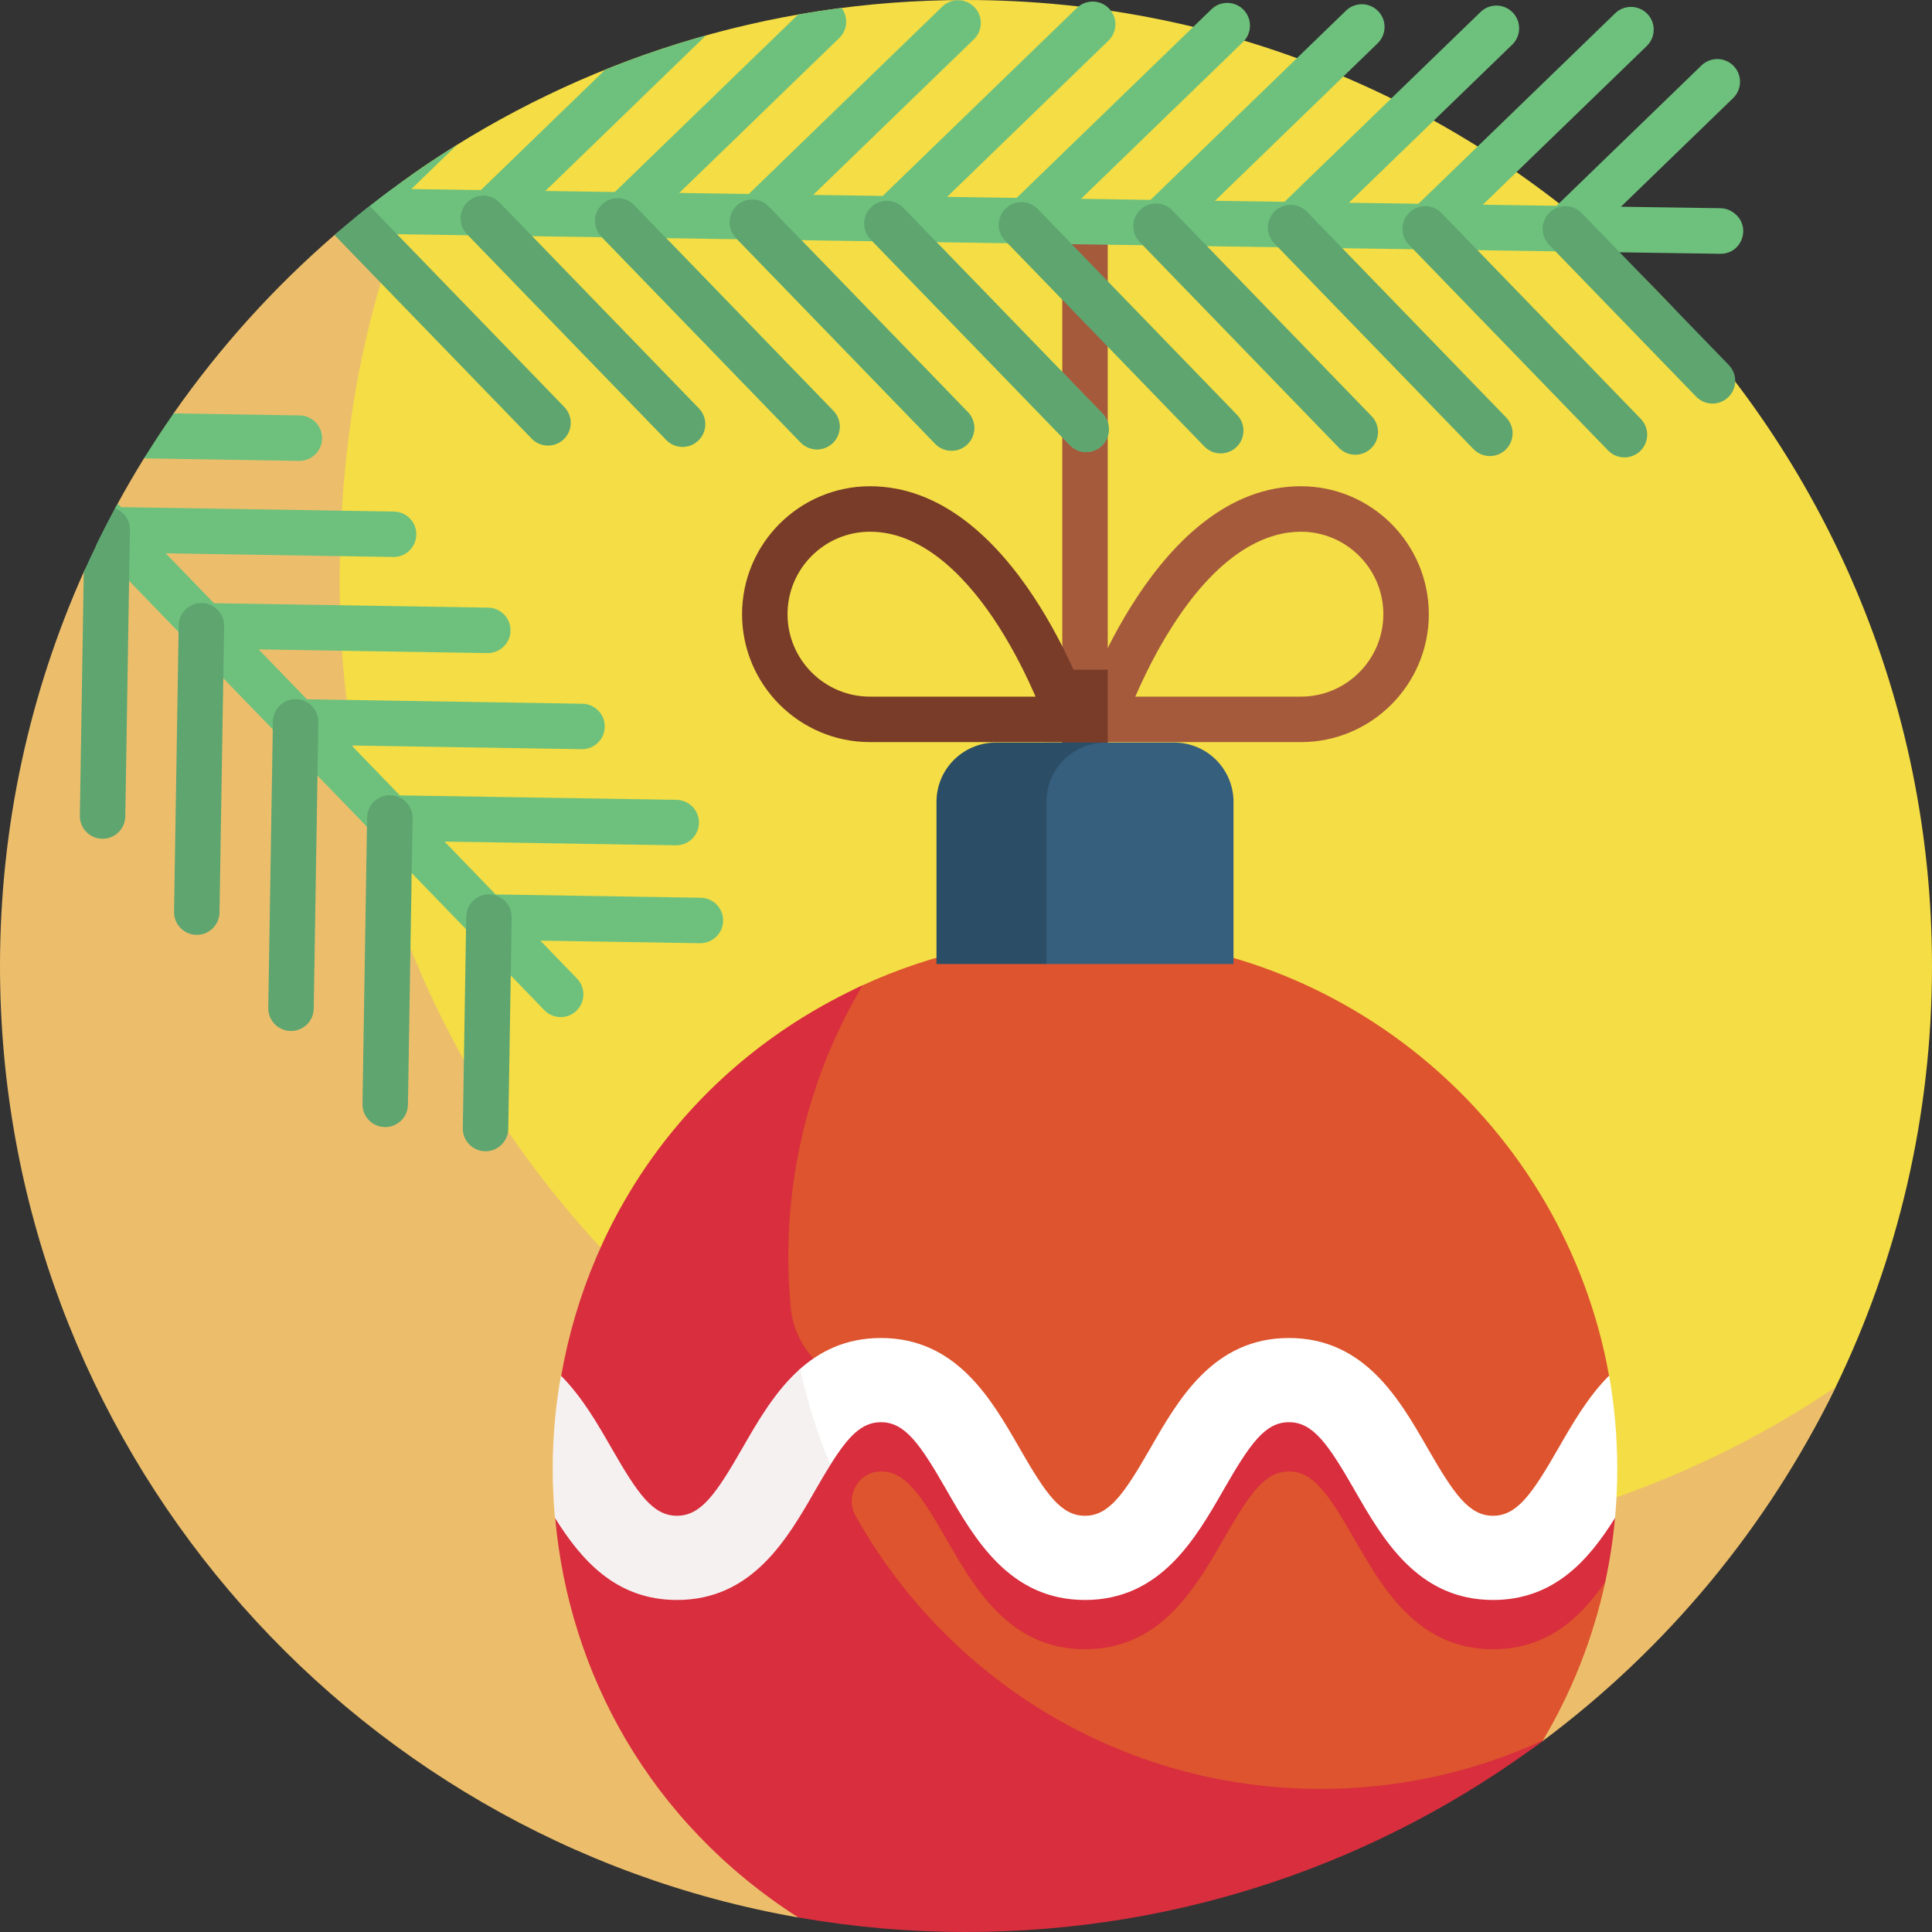 <?xml version="1.0" encoding="UTF-8"?> <svg xmlns="http://www.w3.org/2000/svg" id="Layer_1" height="512" viewBox="0 0 510 510" width="512"><rect x="0" y="0" width="510" height="510" fill="#333333" stroke="none"/><g><g><g><path d="m510 255c0 39.858-9.145 77.58-25.451 111.183-41.308 85.128-128.575 122.817-229.549 122.817-140.833 0-230-93.167-230-234 0-88.02 19.597-165.625 87.427-211.45 40.698-27.495 89.761-43.55 142.573-43.55 140.833 0 255 114.167 255 255z" fill="#f4dd45"></path></g><path d="m343.562 409.593c-142.403.749-255.938-117.332-253.89-259.722.397-27.633 4.105-54.325 12.095-79.202 2.546-7.926-6.926-14.27-13.23-8.833-.077.067-.155.133-.232.2-16.028 13.857-30.312 29.677-42.478 47.087-1.444 2.067 1.502 4.16.118 6.27-1.215 1.853-6.766 3.718-7.933 5.604-2.423 3.914-4.742 7.899-6.955 11.95-1.751 3.205-1.757 7.495-3.372 10.781-1.349 2.744-4.327 4.472-5.579 7.271-14.206 31.76-22.106 66.957-22.106 104.001 0 125.72 90.98 230.191 210.692 251.164l196.501-46.544c32.713-24.372 59.382-56.403 77.353-93.438-40.303 27.17-88.785 43.136-140.984 43.411z" fill="#ecbe6b"></path></g><g><path d="m343.401 195.897h-60.823l2.622-7.892c.809-2.435 20.254-59.646 58.201-59.646 18.62 0 33.769 15.149 33.769 33.769s-15.149 33.769-33.769 33.769zm-43.707-12h43.708c12.003 0 21.769-9.765 21.769-21.769s-9.766-21.769-21.769-21.769c-8.177 0-20.687 4.304-33.847 24.811-4.362 6.795-7.675 13.667-9.861 18.727z" fill="#a55a3c"></path></g><g><path d="m280.413 57.885h12v145.135h-12z" fill="#a55a3c"></path></g><g><path d="m280.413 176.774h12v26.246h-12z" fill="#783c28"></path></g><g><path d="m88.836 61.587 365.277 5.405c5.665.084 8.235-7.044 3.825-10.601-.049-.039-.098-.079-.147-.118-1.034-.833-2.322-1.289-3.649-1.309l-350.569-5.133c-5.059 3.74-9.974 7.661-14.737 11.756z" fill="#6ec17d"></path><g><path d="m387.847 57.51 46.862-45.375c2.38-2.305 2.442-6.104.137-8.484-2.306-2.381-6.104-2.441-8.484-.137l-55.766 53.996z" fill="#6ec17d"></path></g><g><path d="m424.849 57.51 32.649-31.613c2.38-2.305 2.442-6.104.137-8.484-2.306-2.381-6.104-2.441-8.484-.137l-41.553 40.234z" fill="#6ec17d"></path></g><g><path d="m351.958 57.51 47.227-45.728c2.38-2.305 2.442-6.104.137-8.484-2.306-2.381-6.104-2.442-8.484-.137l-56.131 54.349z" fill="#6ec17d"></path></g><g><path d="m316.069 57.51 47.592-46.081c2.38-2.305 2.442-6.104.137-8.484-2.306-2.381-6.104-2.442-8.484-.137l-56.497 54.702z" fill="#6ec17d"></path></g><g><path d="m280.179 57.51 47.956-46.434c2.38-2.305 2.442-6.104.137-8.484-2.306-2.38-6.104-2.441-8.484-.137l-56.86 55.055z" fill="#6ec17d"></path></g><g><path d="m286.713 119.329c-1.568 0-3.134-.611-4.311-1.826l-56.77-58.631 58.631-56.77c2.38-2.305 6.178-2.244 8.484.137 2.305 2.381 2.244 6.179-.137 8.484l-50.01 48.422 48.422 50.01c2.305 2.381 2.244 6.179-.137 8.484-1.163 1.128-2.669 1.69-4.172 1.69z" fill="#6ec17d"></path></g><g><path d="m251.188 118.976c-1.568 0-3.134-.611-4.311-1.826l-56.77-58.631 58.631-56.77c2.38-2.305 6.178-2.244 8.484.137 2.305 2.381 2.244 6.179-.137 8.484l-50.01 48.422 48.422 50.01c2.305 2.381 2.244 6.179-.137 8.484-1.163 1.128-2.669 1.69-4.172 1.69z" fill="#6ec17d"></path></g><path d="m154.583 58.166 56.771 58.631c1.177 1.215 2.743 1.826 4.311 1.826 1.503 0 3.008-.562 4.173-1.689 2.38-2.305 2.442-6.104.137-8.484l-48.423-50.01 50.01-48.423c2.202-2.132 2.393-5.528.589-7.912-3.849.495-7.671 1.073-11.464 1.738z" fill="#6ec17d"></path><g><path d="m428.812 120.741c-1.568 0-3.134-.611-4.311-1.826l-52.597-54.32c-2.305-2.381-2.244-6.179.137-8.484 2.38-2.305 6.178-2.244 8.484.137l52.597 54.32c2.305 2.381 2.244 6.179-.137 8.484-1.164 1.127-2.67 1.689-4.173 1.689z" fill="#5ea570"></path></g><g><path d="m452.052 106.528c-1.568 0-3.134-.611-4.311-1.826l-38.834-40.107c-2.305-2.381-2.244-6.179.137-8.484 2.38-2.305 6.178-2.244 8.484.137l38.834 40.107c2.305 2.381 2.244 6.179-.137 8.484-1.164 1.127-2.67 1.689-4.173 1.689z" fill="#5ea570"></path></g><g><path d="m393.288 120.388c-1.568 0-3.134-.611-4.311-1.826l-52.596-54.32c-2.305-2.381-2.244-6.179.137-8.484 2.38-2.305 6.178-2.244 8.484.137l52.596 54.32c2.305 2.381 2.244 6.179-.137 8.484-1.165 1.127-2.67 1.689-4.173 1.689z" fill="#5ea570"></path></g><g><path d="m357.763 120.035c-1.568 0-3.134-.611-4.311-1.826l-52.596-54.32c-2.305-2.381-2.244-6.179.137-8.484s6.178-2.244 8.484.137l52.596 54.32c2.305 2.381 2.244 6.179-.137 8.484-1.165 1.127-2.67 1.689-4.173 1.689z" fill="#5ea570"></path></g><g><path d="m322.238 119.682c-1.568 0-3.134-.611-4.311-1.826l-52.597-54.32c-2.305-2.381-2.244-6.179.137-8.484 2.38-2.305 6.178-2.244 8.484.137l52.597 54.32c2.305 2.381 2.244 6.179-.137 8.484-1.164 1.127-2.67 1.689-4.173 1.689z" fill="#5ea570"></path></g><g><path d="m286.713 119.329c-1.568 0-3.134-.611-4.311-1.826l-52.596-54.32c-2.305-2.381-2.244-6.179.137-8.484 2.38-2.305 6.178-2.244 8.484.137l52.596 54.32c2.305 2.381 2.244 6.179-.137 8.484-1.164 1.127-2.67 1.689-4.173 1.689z" fill="#5ea570"></path></g><g><path d="m251.188 118.976c-1.568 0-3.134-.611-4.311-1.826l-52.596-54.32c-2.305-2.381-2.244-6.179.137-8.484 2.38-2.305 6.178-2.244 8.484.137l52.596 54.32c2.305 2.381 2.244 6.179-.137 8.484-1.164 1.127-2.67 1.689-4.173 1.689z" fill="#5ea570"></path></g><g><path d="m215.664 118.623c-1.568 0-3.134-.611-4.311-1.826l-52.597-54.32c-2.305-2.381-2.244-6.179.137-8.484 2.38-2.305 6.178-2.244 8.484.137l52.597 54.32c2.305 2.381 2.244 6.179-.137 8.484-1.165 1.128-2.67 1.689-4.173 1.689z" fill="#5ea570"></path></g><path d="m159.78 18.383-40.295 39.017h17.251l49.3-47.736c.091-.088.156-.192.241-.285-9.045 2.525-17.887 5.536-26.497 9.004z" fill="#6ec17d"></path><path d="m100.847 57.4 19.798-19.169c-2.774 1.723-5.515 3.494-8.217 5.32-.907.613-1.801 1.234-2.691 1.858-.11.076-.22.151-.33.228-.091.064-.182.129-.273.193-5.249 3.667-10.353 7.529-15.303 11.571h7.016z" fill="#6ec17d"></path><g><path d="m180.184 117.976c-1.568 0-3.134-.611-4.311-1.826l-52.596-54.32c-2.305-2.381-2.244-6.179.137-8.484 2.38-2.305 6.178-2.244 8.484.137l52.596 54.32c2.305 2.381 2.244 6.179-.137 8.484-1.165 1.127-2.67 1.689-4.173 1.689z" fill="#5ea570"></path></g><path d="m97.593 54.389c-3.157 2.481-6.257 5.031-9.292 7.655l52.048 53.753c1.177 1.215 2.743 1.826 4.311 1.826 1.503 0 3.008-.562 4.173-1.689 2.38-2.305 2.442-6.104.137-8.484z" fill="#5ea570"></path></g><g><path d="m31.063 132.951c-2.022 3.702-3.955 7.459-5.796 11.269l118.423 122.44c1.177 1.217 2.744 1.829 4.313 1.829 1.502 0 3.006-.561 4.171-1.687 2.382-2.304 2.445-6.103.142-8.484z" fill="#6ec17d"></path><g><path d="m178.603 211.141-75.164-1.213v13.522h5.346l.023-1.434 69.602 1.122c3.318.041 6.042-2.589 6.096-5.902.053-3.313-2.59-6.042-5.903-6.095z" fill="#6ec17d"></path></g><path d="m184.985 236.986-56.116-.905 6.064 14.451.038-2.352 49.82.803c3.3.032 6.042-2.589 6.096-5.902.054-3.312-2.588-6.041-5.902-6.095z" fill="#6ec17d"></path><g><path d="m153.732 185.771-75.395-1.216v12.473h3.594c.689 0 1.354.071 1.996.199l.009-.58 69.603 1.122c3.328.064 6.042-2.588 6.096-5.902.053-3.313-2.589-6.042-5.903-6.096z" fill="#6ec17d"></path></g><g><path d="m128.862 160.402-75.295-1.215v12.74h5.489l.01-.65 69.603 1.122c3.289.039 6.042-2.589 6.096-5.902.053-3.312-2.589-6.042-5.903-6.095z" fill="#6ec17d"></path></g><path d="m103.992 135.033-73.416-1.184c-.156.288-.304.579-.459.867v11.12h4.915c.54 0 1.05.046 1.546.111l67.221 1.084c3.299.062 6.042-2.588 6.096-5.902.053-3.314-2.589-6.043-5.903-6.096z" fill="#6ec17d"></path><g fill="#6ec17d"><path d="m7.782 192.242c.175-.444.301-.911.366-1.4-.121.467-.248.932-.366 1.4z"></path><path d="m85.024 115.759c.054-3.313-2.589-6.042-5.902-6.096l-33.291-.537c-2.712 3.88-5.315 7.842-7.812 11.876l40.91.659c3.308.038 6.042-2.589 6.095-5.902z"></path></g><g><path d="m101.688 297.522c-.033 0-.066 0-.099-.001-3.313-.053-5.956-2.783-5.902-6.096l1.219-75.602c.053-3.313 2.791-5.979 6.096-5.902 3.313.053 5.956 2.783 5.902 6.096l-1.219 75.602c-.053 3.28-2.729 5.903-5.997 5.903z" fill="#5ea570"></path></g><g><path d="m128.171 303.905c-.033 0-.066 0-.099-.001-3.313-.053-5.956-2.783-5.902-6.096l.9-55.819c.053-3.313 2.791-5.98 6.096-5.902 3.313.053 5.956 2.783 5.902 6.096l-.9 55.819c-.053 3.28-2.729 5.903-5.997 5.903z" fill="#5ea570"></path></g><g><path d="m76.817 272.153c-.033 0-.066 0-.099-.001-3.313-.053-5.956-2.782-5.902-6.096l1.219-75.602c.053-3.313 2.779-5.985 6.096-5.902 3.313.053 5.956 2.782 5.902 6.096l-1.219 75.602c-.052 3.28-2.728 5.903-5.997 5.903z" fill="#5ea570"></path></g><g><path d="m51.947 246.783c-.033 0-.066 0-.099-.001-3.313-.053-5.956-2.782-5.902-6.096l1.219-75.602c.053-3.313 2.767-5.941 6.096-5.902 3.313.053 5.956 2.782 5.902 6.096l-1.219 75.602c-.052 3.28-2.728 5.903-5.997 5.903z" fill="#5ea570"></path></g><path d="m26.979 221.413c.033 0 .066.001.099.001 3.269 0 5.944-2.623 5.997-5.903l1.219-75.602c.042-2.61-1.591-4.851-3.905-5.714-2.957 5.485-5.718 11.09-8.275 16.807l-1.037 64.315c-.055 3.314 2.588 6.043 5.902 6.096z" fill="#5ea570"></path></g><path d="m286.974 247.271c-21.166-.083-41.246 4.518-59.27 12.822-.073.033-.145.067-.218.101-12.591 5.827-20.53 18.574-20.53 32.448v181.013h158.08c15.113 0 29.822-4.874 41.945-13.897l.202-.15c7.637-12.813 13.297-26.943 16.552-41.968l1.006-54.51c-11.699-65.464-69.13-115.59-137.767-115.859z" fill="#dd542e"></path><g><path d="m309.954 196.019h-34.301v58.446h49.961v-42.785c.001-8.649-7.011-15.661-15.66-15.661z" fill="#365e7d"></path></g><g><path d="m291.873 196.019h-29.002c-8.649 0-15.66 7.011-15.66 15.66v42.786h29.002v-42.785c0-8.649 7.012-15.661 15.66-15.661z" fill="#2b4d66"></path></g><path d="m426.184 398.474c-.495-7.775-10.789-10.177-14.667-3.42-.037.064-.073.128-.11.191-6.975 12.154-10.955 17.88-17.29 17.88s-10.315-5.726-17.29-17.88c-7.426-12.94-16.668-29.045-36.569-29.045-19.899 0-29.14 16.105-36.566 29.046-6.974 12.154-10.953 17.88-17.286 17.88s-10.313-5.726-17.287-17.88c-7.426-12.941-16.667-29.046-36.567-29.046-.076 0-.151 0-.226.001-12.162.075-22.446-8.936-23.599-21.044-.421-4.421-.636-8.902-.636-13.433 0-26.165 7.16-50.653 19.615-71.629-45.2 20.817-72.075 60.362-79.557 103.061l-1.593 37.54c3.623 40.694 24.715 80.182 64.166 105.463 14.381 2.519 29.175 3.841 44.278 3.841 57.12 0 109.845-18.79 152.351-50.516-.028-.048-.018-.031-.047-.078-17.866 8.228-37.749 12.825-58.708 12.825-52.787 0-98.768-29.115-122.78-72.158-2.848-5.105.773-11.582 6.618-11.643.039 0 .078-.001.117-.001 6.334 0 10.313 5.726 17.288 17.88 7.426 12.94 16.667 29.045 36.566 29.045s29.14-16.105 36.566-29.046c6.974-12.154 10.953-17.88 17.286-17.88 6.335 0 10.315 5.726 17.29 17.88 7.427 12.94 16.668 29.045 36.569 29.045 14.258 0 23.044-8.268 29.611-17.715 1.198-5.536 2.072-11.192 2.597-16.949z" fill="#d82e3d"></path><path d="m424.762 363.127c-5.595 5.606-9.697 12.744-13.354 19.118-6.975 12.154-10.955 17.88-17.29 17.88s-10.315-5.726-17.29-17.88c-7.426-12.94-16.668-29.045-36.569-29.045-19.899 0-29.14 16.105-36.566 29.046-6.974 12.154-10.953 17.88-17.286 17.88s-10.313-5.726-17.287-17.88c-7.426-12.941-16.667-29.046-36.567-29.046-9.299 0-16.27 3.518-21.816 8.585.025 12.778-3.069 8.682-2.846 21.46l11.336 3.389c4.746-7.589 8.293-11.207 13.327-11.207 6.334 0 10.313 5.726 17.288 17.88 7.426 12.94 16.667 29.045 36.566 29.045s29.14-16.105 36.566-29.046c6.974-12.154 10.953-17.88 17.286-17.88 6.335 0 10.315 5.726 17.29 17.88 7.427 12.94 16.668 29.045 36.569 29.045 16.221 0 25.359-10.699 32.206-21.663.388-4.254.596-8.559.596-12.914-.002-8.407-.743-16.644-2.159-24.647z" fill="#fff"></path><g><path d="m146.504 400.701c6.845 10.961 15.982 21.652 32.196 21.652 19.899 0 29.14-16.105 36.565-29.046 1.433-2.498 2.736-4.71 3.963-6.671-3.43-8.07-6.119-16.528-7.999-25.287-6.583 5.817-11.187 13.826-15.243 20.896-6.974 12.154-10.953 17.88-17.286 17.88s-10.312-5.726-17.286-17.88c-3.654-6.368-7.751-13.498-13.337-19.102-2.126 12.021-2.772 24.419-1.573 37.558z" fill="#f6f1f1"></path></g><g><path d="m290.48 195.897h-60.823c-18.62 0-33.769-15.148-33.769-33.769s15.148-33.769 33.769-33.769c37.947 0 57.392 57.21 58.201 59.646zm-60.823-55.538c-12.003 0-21.769 9.766-21.769 21.769s9.765 21.769 21.769 21.769h43.708c-2.186-5.06-5.5-11.932-9.86-18.727-7.265-11.318-19.034-24.811-33.848-24.811z" fill="#783c28"></path></g></g></svg> 